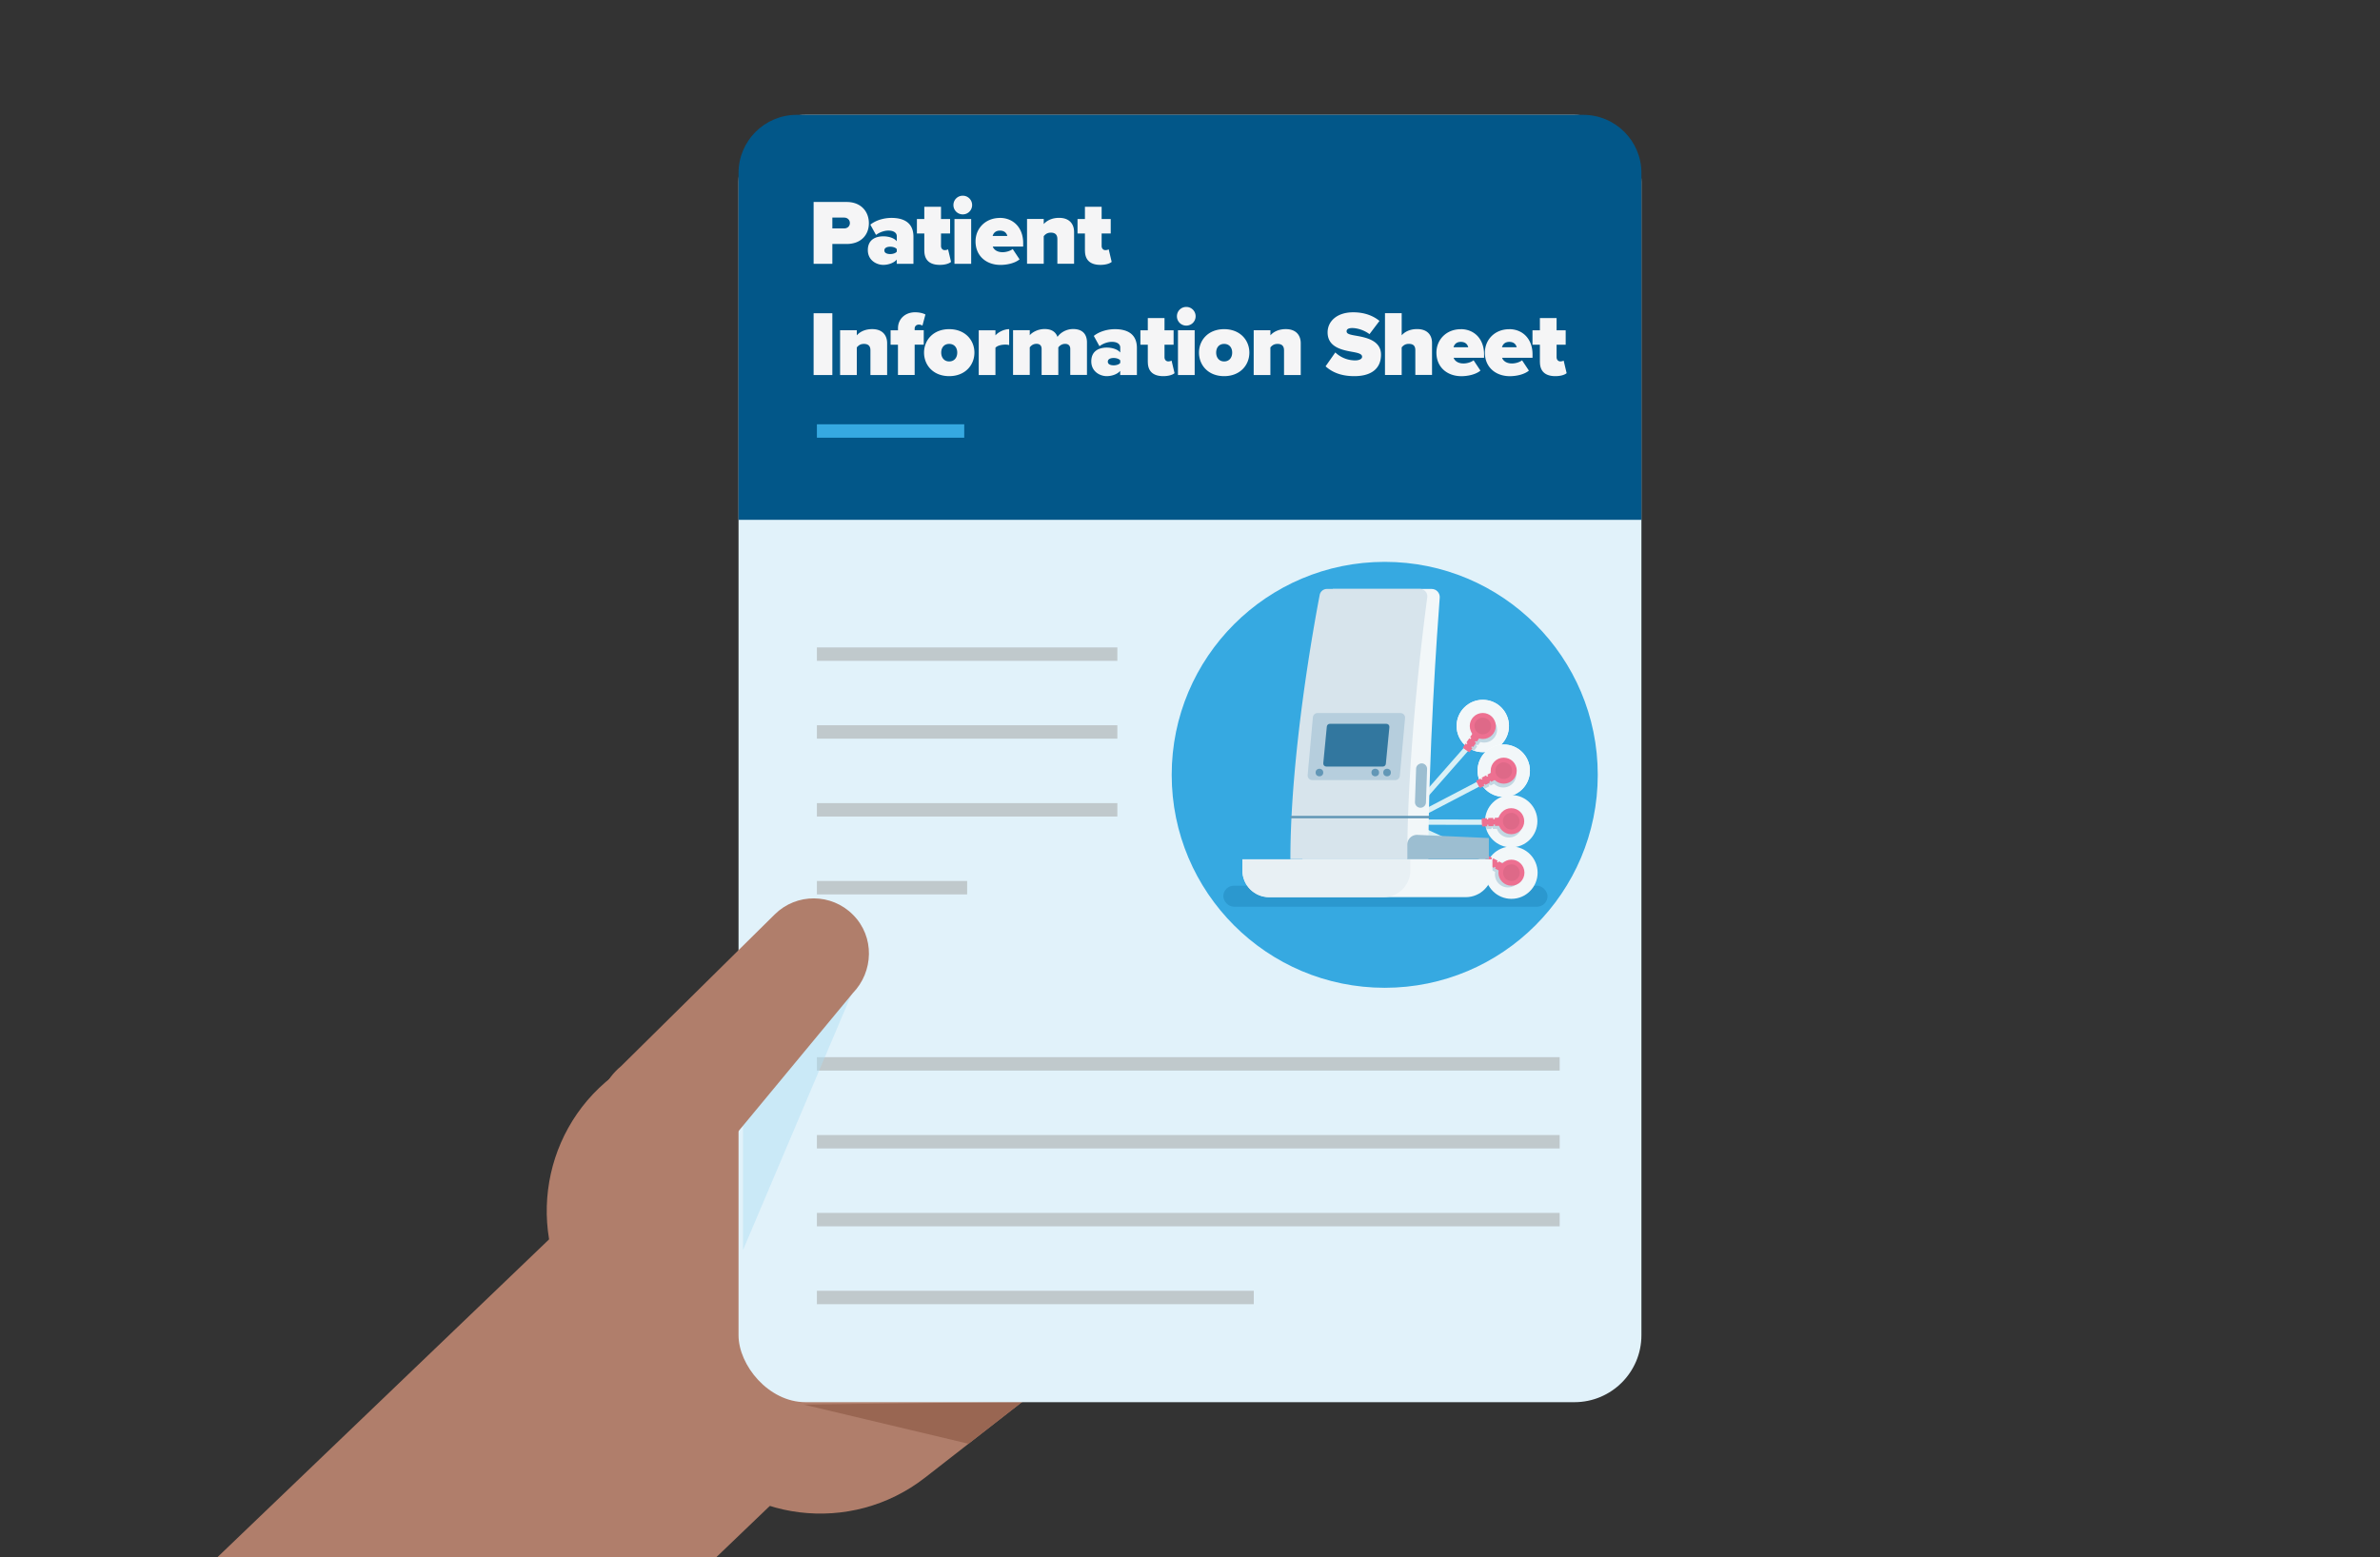 <svg xmlns="http://www.w3.org/2000/svg" viewBox="0 0 550 360"><rect x="0" y="0" width="550" height="360" fill="#333333" stroke="none"/><defs><style>.cls-1{fill:none}.cls-2{clip-path:url(#clippath)}.cls-3{fill:#f2f7f9}.cls-4,.cls-5{fill:#025789}.cls-6{fill:#ed7091}.cls-7{fill:#f5f5f6}.cls-8{fill:#e8f0f4}.cls-9{fill:#fff}.cls-10{fill:#b6cedd}.cls-11{fill:#9cbed1}.cls-12{fill:#996652}.cls-13{fill:#32779f}.cls-14{fill:#b07e6b}.cls-15{fill:#d7e4ec}.cls-16{fill:#c0c9cc}.cls-17{fill:#de6988}.cls-18{fill:#d8f0f6}.cls-19{fill:#e1f2fa}.cls-20{fill:#36a9e1}.cls-21{fill:#6297b6}.cls-5{opacity:.2}.cls-22,.cls-5{mix-blend-mode:multiply}.cls-23{clip-path:url(#clippath-1)}.cls-24{clip-path:url(#clippath-3)}.cls-25{clip-path:url(#clippath-2)}.cls-22{fill:#afddf3;opacity:.46}.cls-26{isolation:isolate}</style><clipPath id="clippath"><circle class="cls-3" cx="342.66" cy="167.82" r="6.05"/></clipPath><clipPath id="clippath-1"><circle class="cls-3" cx="347.5" cy="178.15" r="6.05"/></clipPath><clipPath id="clippath-2"><circle class="cls-1" cx="349.23" cy="189.83" r="6.05"/></clipPath><clipPath id="clippath-3"><circle class="cls-1" cx="349.28" cy="201.73" r="6.05"/></clipPath></defs><g class="cls-26"><g id="Layer_1"><path class="cls-14" d="M174.37 226.93h70.23v117.56h-70.23c-21.73 0-39.36-17.64-39.36-39.36V266.3c0-21.73 17.64-39.36 39.36-39.36z" transform="rotate(-37.93 189.827 285.715)"/><path class="cls-12" d="M185.69 324.68L223.8 333.74 236.26 324.03 185.69 324.68z"/><path class="cls-14" transform="rotate(-43.79 118.989 349.374)" d="M61.44 309.45H176.49V389.23H61.44z"/><rect class="cls-19" x="170.67" y="26.55" width="208.65" height="297.58" rx="15.48" ry="15.48"/><path class="cls-4" d="M184.11 26.55h181.78c7.41 0 13.43 6.02 13.43 13.43v80.18H170.67V39.98c0-7.41 6.02-13.43 13.43-13.43z"/><path class="cls-7" d="M188.02 46.69h7.63c3.34 0 5.14 2.23 5.14 4.91s-1.8 4.8-5.14 4.8h-3.3v4.58h-4.33V46.69zm7.07 3.6h-2.74v2.51h2.74c.73 0 1.31-.49 1.31-1.24s-.58-1.26-1.31-1.26zm12.15 9.7c-.58.73-1.84 1.24-3.13 1.24-1.54 0-3.56-1.05-3.56-3.41 0-2.57 2.01-3.19 3.56-3.19 1.35 0 2.57.43 3.13 1.14v-1.18c0-.73-.66-1.29-1.93-1.29-.96 0-2.06.39-2.87 1.01l-1.31-2.38c1.39-1.11 3.32-1.56 4.88-1.56 2.57 0 5.08.9 5.08 4.35v6.26h-3.86v-.99zm0-2.4c-.26-.36-.92-.56-1.52-.56-.64 0-1.35.21-1.35.86s.71.84 1.35.84c.6 0 1.26-.19 1.52-.56v-.58zm6.36.39v-4.01h-1.71v-3.34h1.71V47.8h3.86v2.83h2.1v3.34h-2.1v2.89c0 .54.34.96.86.96.34 0 .69-.11.77-.19l.69 2.91c-.41.36-1.31.69-2.61.69-2.29 0-3.56-1.09-3.56-3.26zm6.73-10.58c0-1.2.96-2.16 2.16-2.16s2.16.96 2.16 2.16-.96 2.16-2.16 2.16-2.16-.96-2.16-2.16zm.24 3.23h3.86v10.35h-3.86V50.63zm10.5-.26c3.04 0 5.38 2.19 5.38 5.83v.79h-7.03c.21.66.96 1.31 2.27 1.31.88 0 1.82-.32 2.34-.73l1.58 2.38c-1.03.88-2.87 1.29-4.41 1.29-3.23 0-5.76-2.04-5.76-5.44 0-3 2.29-5.42 5.63-5.42zm-1.69 4.18h3.41c-.11-.45-.47-1.24-1.71-1.24-1.18 0-1.56.77-1.69 1.24zm14.97.71c0-1.07-.58-1.48-1.5-1.48s-1.33.45-1.65.81v6.38h-3.86V50.62h3.86v1.18c.6-.69 1.74-1.44 3.56-1.44 2.4 0 3.45 1.46 3.45 3.26v7.35h-3.86v-5.72zm6.37 2.72v-4.01h-1.71v-3.34h1.71V47.8h3.86v2.83h2.1v3.34h-2.1v2.89c0 .54.34.96.86.96.34 0 .69-.11.77-.19l.69 2.91c-.41.36-1.31.69-2.61.69-2.29 0-3.56-1.09-3.56-3.26zm-62.7 14.43h4.33V86.7h-4.33V72.41zm13.13 8.57c0-1.07-.58-1.48-1.5-1.48s-1.33.45-1.65.81v6.38h-3.86V76.34H198v1.18c.6-.69 1.74-1.44 3.56-1.44 2.4 0 3.45 1.46 3.45 3.26v7.35h-3.86v-5.72zm6.37-1.29h-1.71v-3.34h1.71v-.47c0-2.14 1.65-3.69 3.94-3.69.99 0 1.84.21 2.4.51l-.69 2.57a1.59 1.59 0 0 0-.81-.24c-.58 0-.99.36-.99.96v.34h2.1v3.34h-2.1v7.01h-3.86v-7.01zm6.02 1.82c0-2.89 2.14-5.42 5.81-5.42s5.83 2.53 5.83 5.42-2.14 5.44-5.83 5.44-5.81-2.55-5.81-5.44zm7.67 0c0-1.14-.66-2.01-1.86-2.01s-1.84.88-1.84 2.01.66 2.04 1.84 2.04 1.86-.88 1.86-2.04zm4.97-5.16h3.86v1.18c.64-.75 1.99-1.44 3.17-1.44v3.68c-.19-.06-.51-.11-.88-.11-.81 0-1.86.21-2.29.73v6.3h-3.86V76.34zm21.15 4.3c0-.62-.32-1.16-1.18-1.16s-1.33.51-1.58.81v6.38h-3.86v-6.04c0-.62-.3-1.16-1.18-1.16s-1.31.51-1.56.81v6.38h-3.86V76.32h3.86v1.18c.45-.58 1.76-1.44 3.43-1.44 1.46 0 2.51.54 2.98 1.82.6-.9 1.95-1.82 3.62-1.82 1.91 0 3.19.96 3.19 3.11v7.5h-3.86v-6.04zm11.55 5.06c-.58.73-1.84 1.24-3.13 1.24-1.54 0-3.56-1.05-3.56-3.41 0-2.57 2.01-3.19 3.56-3.19 1.35 0 2.57.43 3.13 1.14v-1.18c0-.73-.66-1.29-1.93-1.29-.96 0-2.06.39-2.87 1.01l-1.31-2.38c1.39-1.11 3.32-1.56 4.88-1.56 2.57 0 5.08.9 5.08 4.35v6.26h-3.86v-.99zm0-2.4c-.26-.36-.92-.56-1.52-.56-.64 0-1.35.21-1.35.86s.71.84 1.35.84c.6 0 1.26-.19 1.52-.56v-.58zm6.37.39v-4.01h-1.71v-3.34h1.71v-2.83h3.86v2.83h2.1v3.34h-2.1v2.89c0 .54.34.96.86.96.34 0 .69-.11.77-.19l.69 2.91c-.41.36-1.31.69-2.61.69-2.29 0-3.56-1.09-3.56-3.26zm6.73-10.59c0-1.2.96-2.16 2.16-2.16s2.16.96 2.16 2.16-.96 2.16-2.16 2.16-2.16-.96-2.16-2.16zm.24 3.23h3.86v10.35h-3.86V76.34zm4.86 5.17c0-2.89 2.14-5.42 5.81-5.42s5.83 2.53 5.83 5.42-2.14 5.44-5.83 5.44-5.81-2.55-5.81-5.44zm7.67 0c0-1.14-.66-2.01-1.86-2.01s-1.84.88-1.84 2.01.66 2.04 1.84 2.04 1.86-.88 1.86-2.04zm11.98-.53c0-1.07-.58-1.48-1.5-1.48s-1.33.45-1.65.81v6.38h-3.86V76.34h3.86v1.18c.6-.69 1.74-1.44 3.56-1.44 2.4 0 3.45 1.46 3.45 3.26v7.35h-3.86v-5.72zm11.85.49a6.655 6.655 0 0 0 4.61 1.84c.81 0 1.58-.28 1.58-.84s-.6-.83-2.01-1.09c-2.36-.43-5.96-.99-5.96-4.56 0-2.42 2.01-4.63 5.93-4.63 2.34 0 4.43.66 6.06 1.99l-2.31 3.06c-1.24-.94-2.85-1.41-3.98-1.41-1.07 0-1.31.39-1.31.75 0 .56.58.75 2.1 1.01 2.36.41 5.85 1.09 5.85 4.39s-2.33 4.97-6.17 4.97c-3.04 0-5.12-.9-6.64-2.27l2.25-3.21zm18.49-.54c0-1.07-.58-1.44-1.5-1.44s-1.33.45-1.65.81v6.38h-3.86V72.39h3.86v5.12c.6-.69 1.74-1.44 3.56-1.44 2.4 0 3.45 1.41 3.45 3.21v7.39h-3.86v-5.76zm10.51-4.84c3.04 0 5.38 2.19 5.38 5.83v.79h-7.03c.21.66.96 1.31 2.27 1.31.88 0 1.82-.32 2.34-.73l1.58 2.38c-1.03.88-2.87 1.29-4.41 1.29-3.23 0-5.76-2.04-5.76-5.44 0-3 2.29-5.42 5.63-5.42zm-1.69 4.18h3.41c-.11-.45-.47-1.24-1.71-1.24-1.18 0-1.56.77-1.69 1.24zm12.89-4.18c3.04 0 5.38 2.19 5.38 5.83v.79h-7.03c.21.66.96 1.31 2.27 1.31.88 0 1.82-.32 2.34-.73l1.58 2.38c-1.03.88-2.87 1.29-4.41 1.29-3.23 0-5.76-2.04-5.76-5.44 0-3 2.29-5.42 5.63-5.42zm-1.69 4.18h3.41c-.11-.45-.47-1.24-1.71-1.24-1.18 0-1.56.77-1.69 1.24zm8.77 3.43v-4.01h-1.71v-3.34h1.71v-2.83h3.86v2.83h2.1v3.34h-2.1v2.89c0 .54.34.96.86.96.34 0 .69-.11.77-.19l.69 2.91c-.41.36-1.31.69-2.61.69-2.29 0-3.56-1.09-3.56-3.26z"/><path class="cls-20" d="M188.78 98.08H222.83V101.18H188.78z"/><g><path class="cls-16" d="M188.78 244.38H360.43V247.48H188.78z"/><path class="cls-16" d="M188.78 262.38H360.43V265.48H188.78z"/><path class="cls-16" d="M188.78 280.38H360.43V283.48H188.78z"/><path class="cls-16" d="M188.78 298.38H289.74V301.48H188.78z"/></g><g><path class="cls-16" d="M188.78 149.66H258.21V152.76H188.78z"/><path class="cls-16" d="M188.78 167.65H258.21V170.75H188.78z"/><path class="cls-16" d="M188.78 185.65H258.21V188.75H188.78z"/><path class="cls-16" d="M188.78 203.65H223.5V206.75H188.78z"/></g><g><circle class="cls-20" cx="320" cy="179.11" r="49.23"/><rect class="cls-5" x="282.7" y="204.74" width="74.92" height="4.86" rx="2.43" ry="2.43"/><circle class="cls-9" cx="342.66" cy="167.82" r="6.05"/><path class="cls-18" transform="rotate(-48.69 331.507 181.48)" d="M319.96 180.88H343.14V182.1H319.96z"/><circle class="cls-3" cx="342.66" cy="167.82" r="6.05"/><g class="cls-2"><path class="cls-5" d="M345.43 170.38c.95-1.36.61-3.24-.75-4.19s-3.24-.61-4.19.75c-.77 1.11-.69 2.55.1 3.56l-.52.75.25.17-.18.26-.25-.17-.67.96.25.17-.17.24-.25-.17-.67.96.25.17.98.68.25.17.67-.96-.25-.17.17-.24.25.17.67-.96-.25-.17.18-.26.25.17.52-.75c1.22.38 2.6-.05 3.37-1.15z"/></g><circle class="cls-6" cx="342.66" cy="167.82" r="3.01"/><path class="cls-6" transform="rotate(-55.22 340.729 170.595)" d="M337.36 169.97H344.11V171.22H337.36z"/><path class="cls-6" transform="rotate(-55.22 339.98 171.677)" d="M339.39 170.74H340.56V172.62H339.39z"/><path class="cls-6" transform="rotate(-55.22 339.143 172.882)" d="M338.55 171.94H339.72V173.82H338.55z"/><path class="cls-6" transform="rotate(-55.22 340.833 170.442)" d="M340.25 169.51H341.42V171.39H340.25z"/><circle class="cls-17" cx="342.66" cy="167.82" r="1.93"/><g><circle class="cls-9" cx="347.5" cy="178.15" r="6.05"/><path class="cls-18" transform="rotate(-27.59 333.455 185.492)" d="M323.73 184.9H343.28V186.13H323.73z"/><circle class="cls-3" cx="347.5" cy="178.15" r="6.05"/><g class="cls-23"><path class="cls-5" d="M348.8 181.69c1.47-.78 2.02-2.6 1.24-4.07s-2.6-2.02-4.07-1.24a3.019 3.019 0 0 0-1.55 3.21l-.8.43.14.26-.28.15-.14-.26-1.04.55.14.26-.26.14-.14-.26-1.04.55.14.26.56 1.06.14.26 1.04-.55-.14-.26.26-.14.14.26 1.04-.55-.14-.26.28-.15.14.26.8-.43c.91.9 2.34 1.15 3.53.52z"/></g><g><circle class="cls-6" cx="347.5" cy="178.15" r="3.01"/><path class="cls-6" transform="rotate(-27.96 344.564 179.734)" d="M341.15 179.1H347.9V180.35H341.15z"/><path class="cls-6" transform="rotate(-27.98 343.314 180.341)" d="M342.77 179.41H343.94V181.29H342.77z"/><path class="cls-6" transform="rotate(-28 342.105 181.042)" d="M341.48 180.1H342.65V181.98H341.48z"/><path class="cls-6" transform="rotate(-27.98 344.622 179.623)" d="M344.09 178.71H345.26V180.59H344.09z"/><circle class="cls-17" cx="347.5" cy="178.15" r="1.93"/></g></g><g><circle class="cls-3" cx="349.23" cy="189.83" r="6.05"/><path class="cls-18" transform="rotate(-89.94 334.004 190.055)" d="M333.4 180.88H334.62V199.22H333.4z"/><g class="cls-25"><path class="cls-5" d="M348.85 193.59c1.66-.06 2.96-1.46 2.89-3.12s-1.46-2.96-3.12-2.89c-1.35.05-2.46.98-2.79 2.22l-.91.03v.3l-.31.01v-.3l-1.18.04v.3l-.28.01v-.3l-1.18.04v.3l.06 1.2v.3l1.18-.04v-.3l.28-.01v.3l1.18-.04v-.3l.31-.01v.3l.92-.03c.43 1.21 1.6 2.05 2.95 2z"/></g><circle class="cls-6" cx="349.23" cy="189.83" r="3.01"/><path class="cls-6" transform="rotate(-2.19 345.726 189.79)" d="M342.48 189.33H349.23V190.58H342.48z"/><path class="cls-6" transform="rotate(-2.2 344.895 190.274)" d="M343.95 189.07H345.12V190.95H343.95z"/><path class="cls-6" transform="rotate(-2.2 343.593 190.25)" d="M342.48 189.13H343.65V191.01H342.48z"/><path class="cls-6" transform="rotate(-2.2 346.462 190.044)" d="M345.45 189.01H346.62V190.89H345.45z"/><circle class="cls-17" cx="349.23" cy="189.83" r="1.93"/></g><g><circle class="cls-3" cx="349.28" cy="201.73" r="6.05"/><path class="cls-18" transform="rotate(-65.4 335.183 194.87)" d="M334.56 185.22H335.78V204.51H334.56z"/><g class="cls-24"><path class="cls-5" d="M347.06 204.79c1.47.78 3.29.23 4.07-1.24s.23-3.29-1.24-4.07a3.004 3.004 0 0 0-3.53.51l-.8-.43-.14.26-.28-.15.14-.26-1.04-.55-.14.26-.26-.14.14-.26-1.04-.55-.14.26-.56 1.05-.14.26 1.04.55.14-.26.26.14-.14.26 1.04.55.14-.26.28.15-.14.26.8.43c-.24 1.26.35 2.58 1.54 3.22z"/></g><circle class="cls-6" cx="349.28" cy="201.73" r="3.01"/><path class="cls-6" transform="rotate(-61.89 346.304 200.146)" d="M345.67 196.77H346.92V203.52H345.67z"/><path class="cls-6" transform="rotate(-61.9 345.138 199.522)" d="M344.2 198.94H346.08V200.11H344.2z"/><path class="cls-6" transform="rotate(-61.91 343.85 198.836)" d="M342.9 198.24H344.78V199.41H342.9z"/><path class="cls-6" transform="rotate(-61.86 346.445 200.23)" d="M345.52 199.64H347.4V200.81H345.52z"/><circle class="cls-17" cx="349.28" cy="201.73" r="1.93"/></g><g><path class="cls-3" d="M287.12 198.65h57.77v2.57c0 3.4-2.76 6.17-6.17 6.17h-45.44c-3.4 0-6.17-2.76-6.17-6.17v-2.57z"/><path class="cls-8" d="M287.12 198.65h38.79v2.57c0 3.4-2.76 6.17-6.17 6.17h-26.46c-3.4 0-6.17-2.76-6.17-6.17v-2.57z"/><path class="cls-3" d="M330.85 136.14h-22.83s-7.05 34.79-7.05 62.46h29.12c0-24.15 2.03-52.72 2.62-60.45.08-1.09-.78-2.01-1.87-2.01z"/><path class="cls-15" d="M328.13 136.14h-21.48c-.82 0-1.53.58-1.68 1.39-1.29 6.73-6.77 36.67-6.77 61.07h27.01c0-24.23 3.6-52.9 4.62-60.52a1.71 1.71 0 0 0-1.7-1.94z"/><path class="cls-11" d="M344.06 193.72l-16.49-.73c-1.29-.06-2.36.97-2.36 2.26v3.35h18.85v-4.89zm-15.8-7h-.04c-.7-.02-1.25-.61-1.23-1.31l.26-7.72c.02-.7.62-1.21 1.31-1.23.7.02 1.25.61 1.23 1.31l-.26 7.72a1.27 1.27 0 0 1-1.27 1.23z"/><path class="cls-10" d="M322.43 180.33h-19.18c-.63 0-1.12-.54-1.06-1.16l1.21-13.37c.05-.55.51-.97 1.06-.97h19.18c.63 0 1.12.54 1.06 1.16l-1.21 13.37c-.05.55-.51.97-1.06.97z"/><path class="cls-13" d="M319.57 177.2h-13.08c-.41 0-.73-.35-.69-.76l.82-8.49c.03-.36.34-.63.69-.63h13.08c.41 0 .73.35.69.76l-.82 8.49c-.03.36-.34.63-.69.63z"/><circle class="cls-21" cx="304.91" cy="178.58" r=".88"/><circle class="cls-21" cx="317.81" cy="178.58" r=".88"/><circle class="cls-21" cx="320.54" cy="178.58" r=".88"/><path class="cls-21" d="M330.18 189.16h-31.72c-.16 0-.28-.13-.28-.28s.13-.28.28-.28h31.72c.16 0 .28.13.28.28s-.13.28-.28.28z"/></g></g><path class="cls-22" d="M171.71 288.95L198.6 225.54 171.71 235.11 171.71 288.95z"/><path class="cls-14" d="M197.06 229.6l-32 38.65c-5.41 6.53-15.09 7.44-21.62 2.03-7.51-6.1-7.26-17.71.09-23.83l35.52-35.09c5.02-4.96 13.12-4.91 18.08.11 5.05 5.07 4.77 13.14-.07 18.12z"/></g></g></svg>
